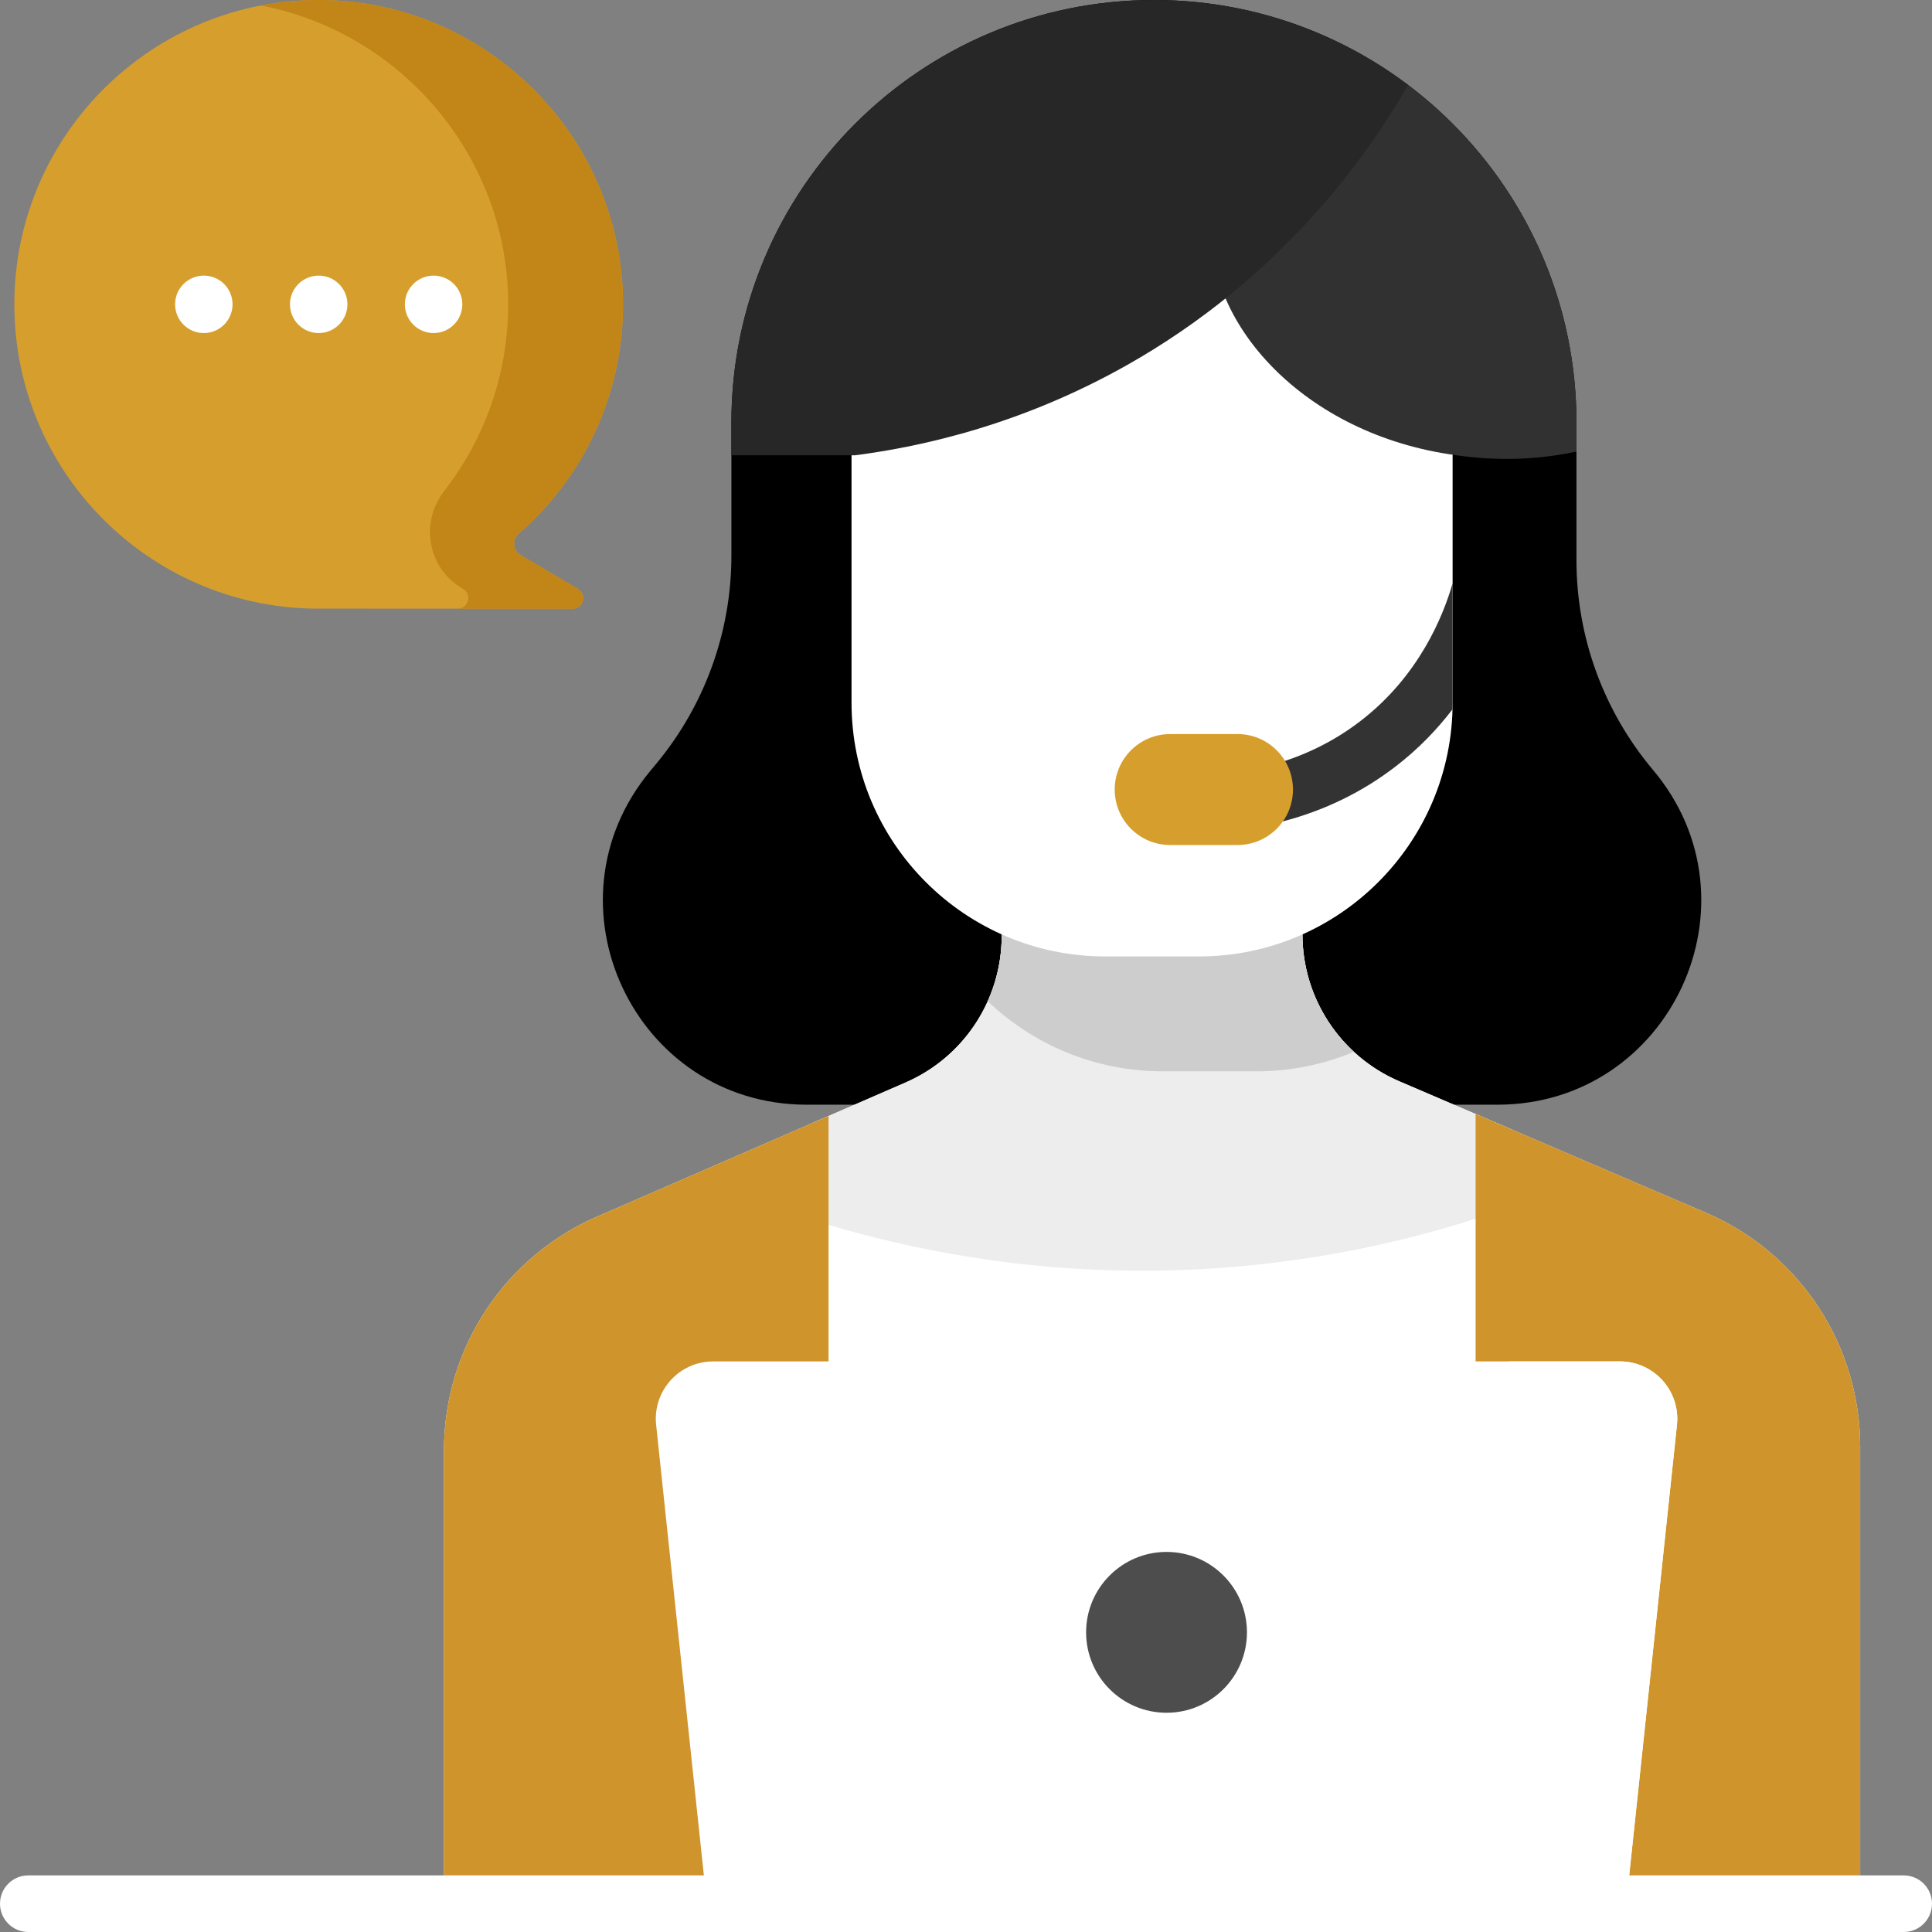 <svg width="100" height="100" viewBox="0 0 100 100" fill="none" xmlns="http://www.w3.org/2000/svg">
<rect x="0" y="0" width="100" height="100" fill="#808080" stroke="none"/>
<path d="M0.743 15.753C0.743 6.976 7.922 -0.125 16.728 0.002C25.258 0.124 32.195 7.12 32.248 15.651C32.279 20.429 30.181 24.716 26.849 27.625C26.497 27.931 26.548 28.492 26.95 28.729L29.918 30.486C30.398 30.77 30.197 31.505 29.639 31.505L16.198 31.502C7.636 31.343 0.743 24.353 0.743 15.753Z" fill="#D69F2D"/>
<path d="M29.918 30.486L26.95 28.729C26.55 28.493 26.494 27.934 26.844 27.628C30.215 24.689 32.323 20.339 32.247 15.498C32.114 7.124 25.337 0.251 16.966 0.007C15.779 -0.028 14.62 0.069 13.503 0.284C20.739 1.671 26.254 8.049 26.302 15.651C26.325 19.332 25.085 22.723 22.99 25.416C21.725 27.042 22.136 29.399 23.909 30.449L23.971 30.485C24.446 30.766 24.253 31.488 23.71 31.503L29.639 31.505C30.196 31.505 30.398 30.769 29.918 30.486Z" fill="#C28517"/>
<path d="M77.498 57.179H41.763C32.837 57.179 27.953 46.777 33.654 39.909L33.971 39.527C36.482 36.502 37.857 32.693 37.857 28.761V21.87C37.857 9.791 47.648 0 59.727 0C71.805 0 81.597 9.791 81.597 21.87V28.994C81.597 32.967 83 36.812 85.56 39.852C91.331 46.706 86.459 57.179 77.498 57.179Z" fill="black"/>
<path d="M96.283 74.889V98.514H22.979V75.066C22.979 69.758 26.16 64.967 31.051 62.908L42.885 57.764L46.869 56.031C49.893 54.717 51.848 51.734 51.848 48.438V46.908H67.412V48.359C67.412 51.67 69.387 54.664 72.432 55.969L88.438 62.83C93.207 64.943 96.283 69.67 96.283 74.889Z" fill="white"/>
<path d="M42.884 63.397C46.923 64.603 52.867 65.89 60.114 65.764C66.913 65.645 72.494 64.323 76.378 63.082L78.307 58.487L72.431 55.969C69.387 54.664 67.413 51.671 67.413 48.359V46.909H51.849V48.438C51.849 51.734 49.893 54.716 46.87 56.031L42.111 58.1L42.884 63.397Z" fill="#EDEDED"/>
<path d="M88.437 62.829L76.38 57.661L76.377 57.661V98.513H96.283V74.889C96.283 69.671 93.207 64.943 88.437 62.829Z" fill="#CF942B"/>
<path d="M42.885 57.764V98.514H22.979V75.066C22.979 69.758 26.16 64.967 31.051 62.908L42.885 57.764Z" fill="#CF942B"/>
<path d="M65.026 55.452C66.817 55.452 68.523 55.092 70.078 54.443C68.41 52.903 67.413 50.712 67.413 48.359V46.909H51.849V48.438C51.849 49.628 51.592 50.778 51.123 51.823C53.48 54.069 56.669 55.451 60.182 55.451L65.026 55.452Z" fill="#CDCDCD"/>
<path d="M75.187 23.495V36.371C75.187 43.625 69.306 49.505 62.053 49.505H57.209C49.955 49.505 44.075 43.624 44.075 36.371V23.495C44.075 18.776 47.9 14.95 52.619 14.95H66.643C71.362 14.95 75.187 18.776 75.187 23.495Z" fill="white"/>
<path d="M75.187 30.194C75.181 30.212 75.174 30.229 75.169 30.247C74.694 31.887 73.448 34.984 70.436 37.306C69.034 38.388 67.435 39.169 65.683 39.629C64.889 39.837 64.414 40.65 64.622 41.444C64.798 42.111 65.4 42.553 66.059 42.553C66.184 42.553 66.311 42.538 66.438 42.505C68.577 41.943 70.533 40.986 72.252 39.661C73.44 38.745 74.401 37.734 75.178 36.717C75.181 36.602 75.187 36.487 75.187 36.371V30.194H75.187Z" fill="#333333"/>
<path d="M64.052 43.738H60.569C58.983 43.738 57.697 42.453 57.697 40.867C57.697 39.281 58.983 37.995 60.569 37.995H64.052C65.638 37.995 66.924 39.281 66.924 40.867C66.923 42.453 65.638 43.738 64.052 43.738Z" fill="#D69F2D"/>
<path d="M62.735 11.542C63.068 7.335 67.096 4.543 70.951 3.097C77.328 6.918 81.597 13.895 81.597 21.87V23.373C81.244 23.447 80.894 23.512 80.547 23.564C78.423 23.881 76.615 23.744 75.379 23.564C67.418 22.503 62.332 16.623 62.735 11.542Z" fill="#313131"/>
<path d="M59.727 0C64.666 0 69.222 1.638 72.883 4.399C71.057 7.577 66.863 13.861 58.999 18.512C53.161 21.965 47.657 23.126 44.267 23.564H37.857V21.87C37.857 9.791 47.648 0 59.727 0Z" fill="#272727"/>
<path d="M84.174 98.513H36.585L33.961 73.752C33.774 71.996 35.151 70.466 36.917 70.466H83.842C85.608 70.466 86.985 71.996 86.799 73.752L84.174 98.513Z" fill="white"/>
<path d="M83.843 70.466H77.896C79.662 70.466 81.039 71.996 80.853 73.752L78.228 98.513H84.174L86.799 73.752C86.986 71.996 85.609 70.466 83.843 70.466Z" fill="white"/>
<path d="M98.535 100H1.465C0.656 100 0 99.344 0 98.535C0 97.726 0.656 97.07 1.465 97.07H98.535C99.344 97.07 100 97.726 100 98.535C100 99.344 99.344 100 98.535 100Z" fill="white"/>
<path d="M60.38 88.652C62.678 88.652 64.542 86.788 64.542 84.49C64.542 82.191 62.678 80.327 60.38 80.327C58.081 80.327 56.217 82.191 56.217 84.49C56.217 86.788 58.081 88.652 60.38 88.652Z" fill="#4D4D4D"/>
<path d="M10.55 17.239C11.37 17.239 12.036 16.573 12.036 15.752C12.036 14.931 11.37 14.266 10.55 14.266C9.729 14.266 9.063 14.931 9.063 15.752C9.063 16.573 9.729 17.239 10.55 17.239Z" fill="white"/>
<path d="M16.496 17.239C17.317 17.239 17.982 16.573 17.982 15.752C17.982 14.931 17.317 14.266 16.496 14.266C15.675 14.266 15.009 14.931 15.009 15.752C15.009 16.573 15.675 17.239 16.496 17.239Z" fill="white"/>
<path d="M22.442 17.239C23.263 17.239 23.929 16.573 23.929 15.752C23.929 14.931 23.263 14.266 22.442 14.266C21.621 14.266 20.956 14.931 20.956 15.752C20.956 16.573 21.621 17.239 22.442 17.239Z" fill="white"/>
</svg>
